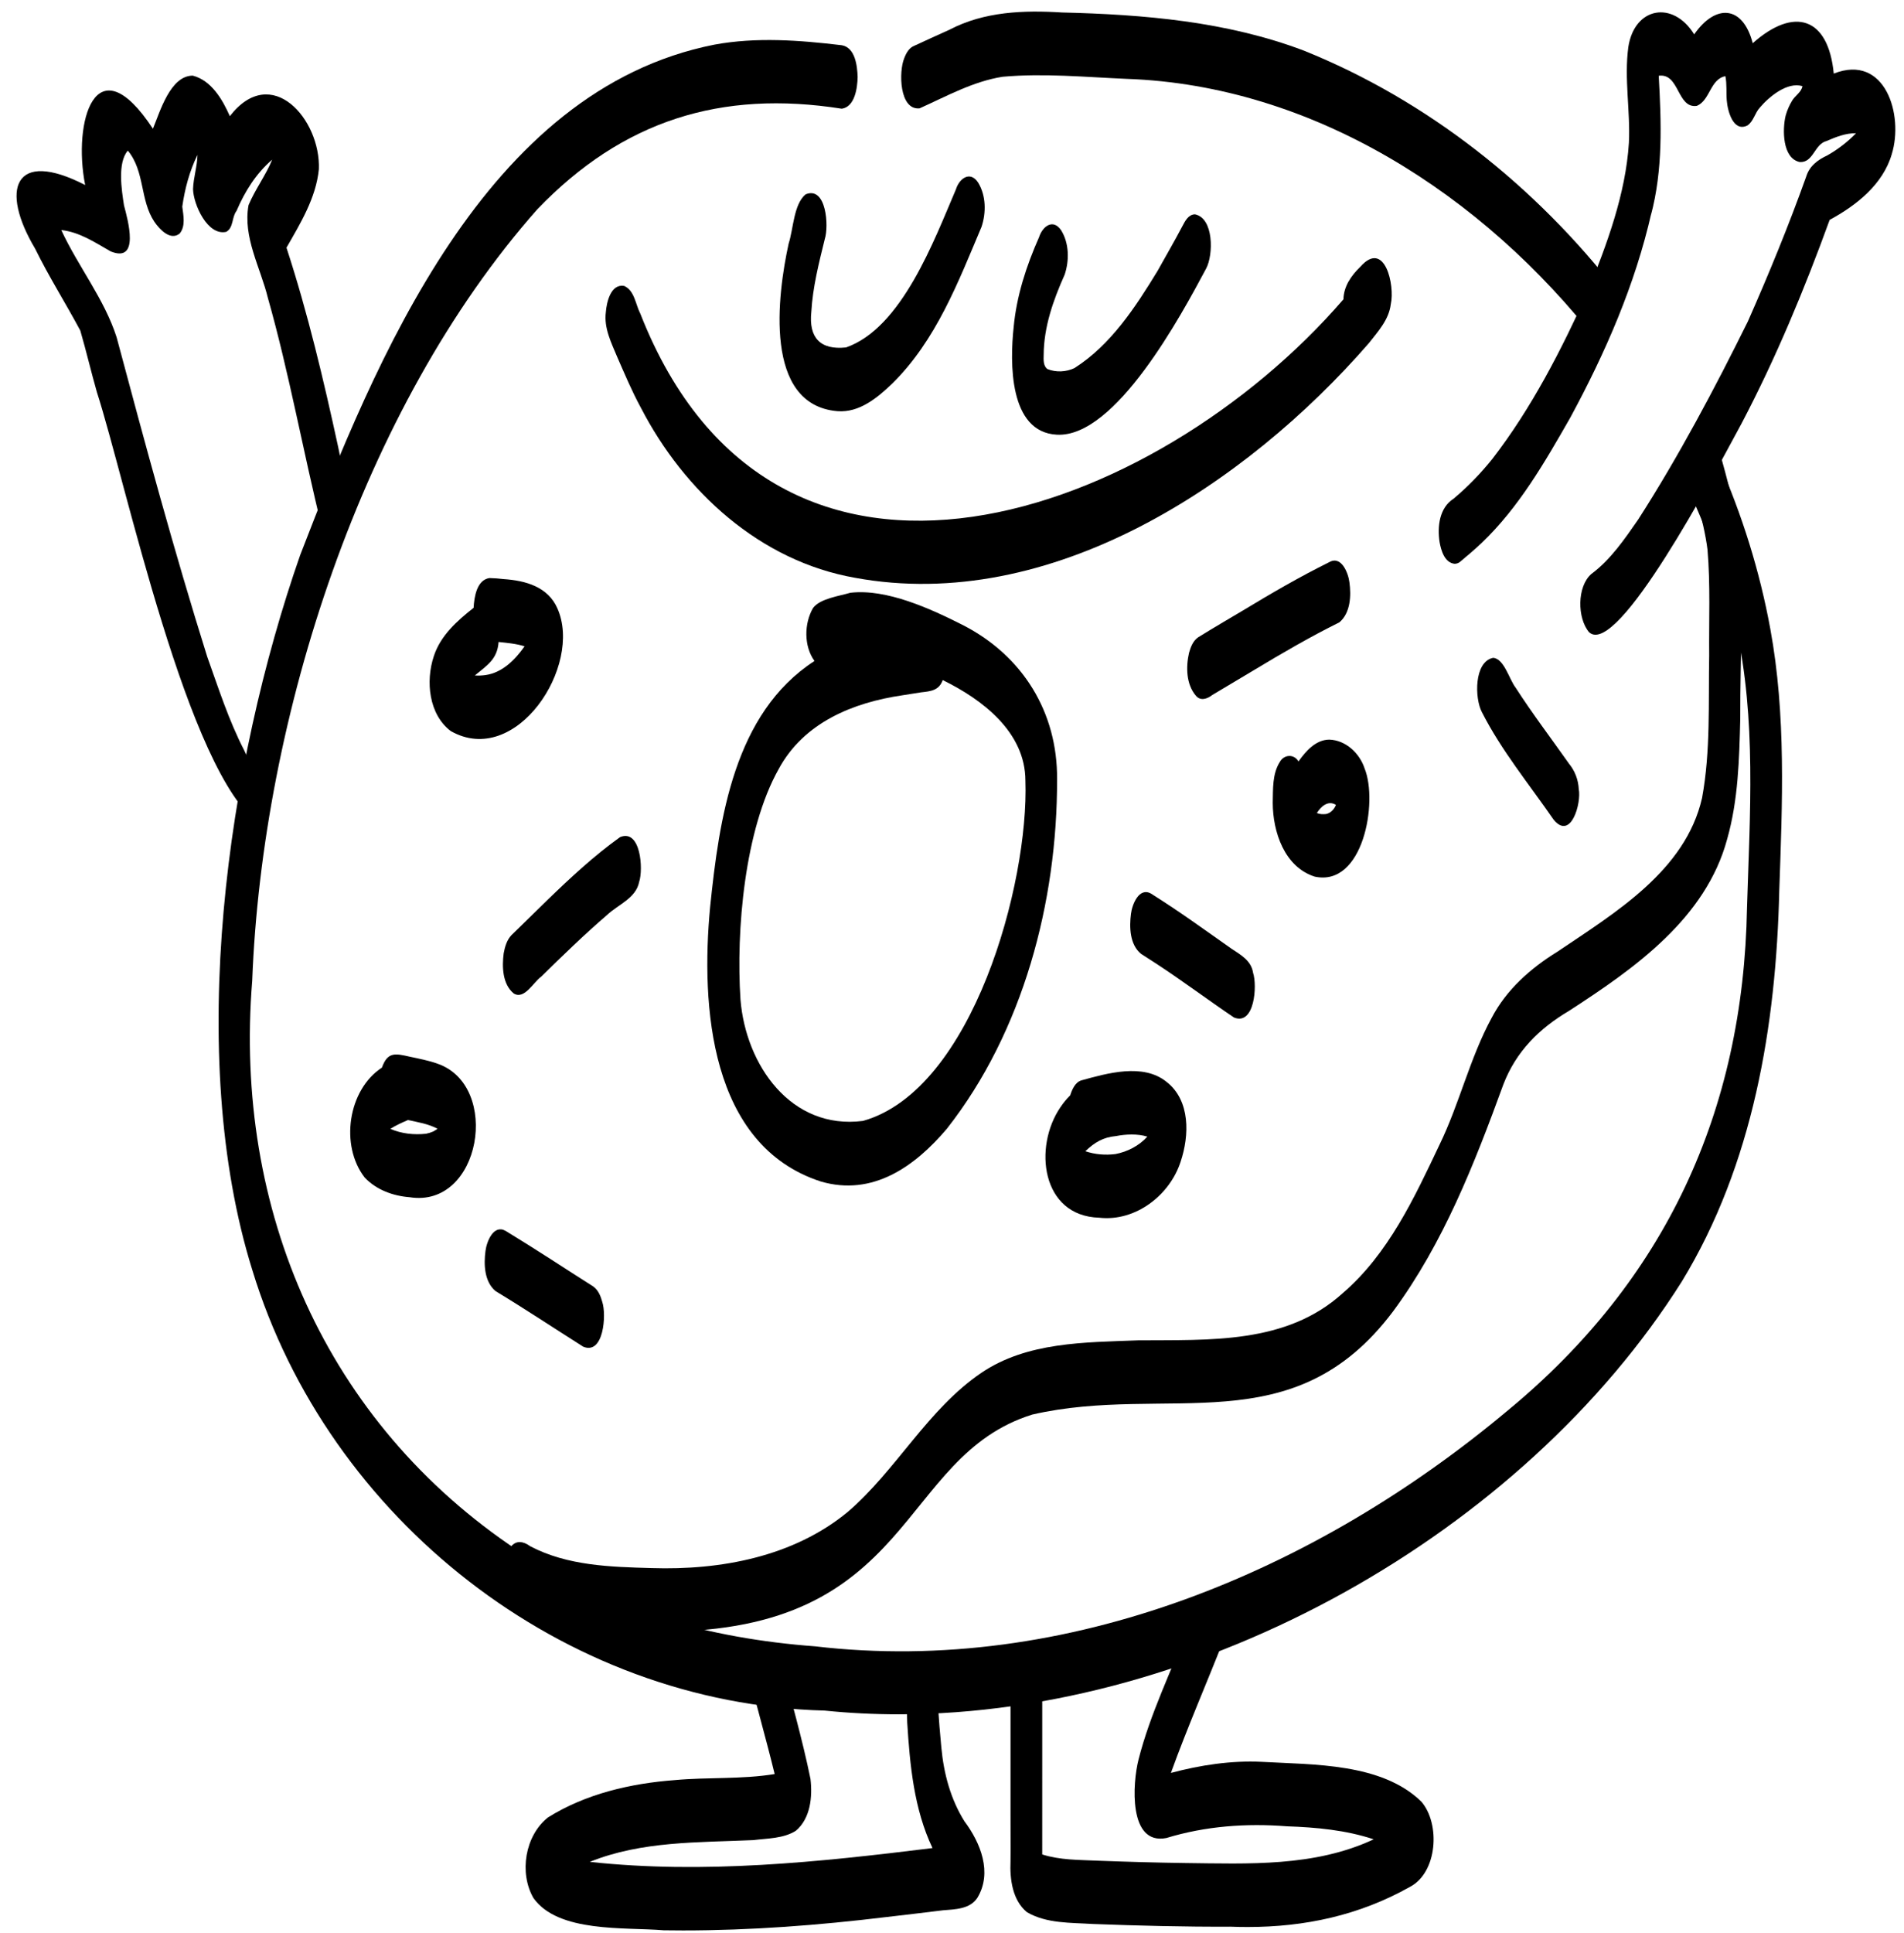 <?xml version="1.0" encoding="UTF-8"?>
<!DOCTYPE svg PUBLIC '-//W3C//DTD SVG 1.0//EN'
          'http://www.w3.org/TR/2001/REC-SVG-20010904/DTD/svg10.dtd'>
<svg height="467.1" preserveAspectRatio="xMidYMid meet" version="1.0" viewBox="-4.0 -2.8 460.3 467.1" width="460.3" xmlns="http://www.w3.org/2000/svg" xmlns:xlink="http://www.w3.org/1999/xlink" zoomAndPan="magnify"
><g id="change1_1"
  ><path d="M195.332,410.564c-63.178-1.6-119.981-46.248-138.327-106.436c-16.2-51.868-6.161-122.089,11.563-172.786 C86.857,84.024,113.258,18.959,168.674,7.995c10.183-1.883,20.616-1.082,30.83,0.136 c3.246,0.563,3.745,4.955,3.834,7.669c-0.05,2.593-0.649,7.218-3.834,7.669 c-29.198-4.595-52.986,2.85-73.595,24.295C83.427,95.767,59.398,170.756,56.973,234.223 c-4.491,55.136,17.7,106.798,64.329,137.734c21.138,14.385,46.426,21.211,71.723,23.079 c61.105,7.162,121.261-18.258,167.528-57.031c38.072-31.415,56.916-72.252,57.793-121.424 c0.688-22.619,2.29-45.533-2.648-67.818c-2.27-9.921-5.568-19.769-9.773-29.362 c0.07-0.128,0.141-0.257,0.21-0.386c1.407-2.602,2.701-5.262,4.012-7.913c0.421-0.852,0.841-1.704,1.257-2.558 c5.757,13.049,10.027,26.698,12.571,40.609c3.841,20.862,2.912,42.139,2.172,63.224 c-0.757,32.695-6.326,66.247-23.583,94.543c-38.458,60.892-116.082,104.543-189.27,104.547 C207.265,411.467,201.277,411.171,195.332,410.564z"
  /></g
  ><g id="change1_2"
  ><path d="M405.362,104.446c0.703-1.393,1.417-2.78,2.148-4.159c-0.099,0.223-0.197,0.446-0.298,0.667 c-0.831,1.838-1.698,3.66-2.582,5.474C404.874,105.768,405.118,105.106,405.362,104.446z"
  /></g
  ><g id="change1_3"
  ><path d="M268.42,16.259c-9.989-0.424-20.063-1.403-30.041-0.509c-7.159,1.129-13.533,4.708-20.069,7.633 c-4.925,0.484-5.048-8.923-3.716-12.097c0.463-1.239,1.182-2.549,2.472-3.038c2.807-1.327,5.65-2.569,8.472-3.865 c8.382-4.401,17.965-4.75,27.221-4.166c19.751,0.475,39.814,2.156,58.434,9.206 c29.849,12.005,56.077,32.771,75.962,58.464c-0.112,0.289-0.222,0.578-0.332,0.868 c-0.728,1.92-1.422,3.854-2.076,5.802c-0.786,1.819-1.573,3.636-2.359,5.453 C354.412,44.045,313.235,17.842,268.42,16.259z"
  /></g
  ><g id="change1_4"
  ><path d="M194.428,282.709c-26.894-8.733-29.016-42.45-26.751-66.332c2.2-21.314,5.769-46.833,25.228-59.45 c-2.591-3.585-2.529-9.055-0.338-12.819c1.723-2.281,6.295-2.851,8.991-3.662 c8.809-1.037,19.472,3.887,27.238,7.813c14.43,7.4,22.892,21.038,22.758,37.298 c0.06,29.552-8.208,60.944-26.651,84.415C217.15,279.124,206.928,286.377,194.428,282.709z M204.629,268.071 c26.572-7.484,40.14-57.492,39.266-82.223c-0.012-11.715-10.376-19.605-19.992-24.305 c-0.878,2.528-2.923,2.709-5.229,2.964c-1.491,0.242-2.984,0.468-4.476,0.706 c-12.03,1.761-23.874,6.61-29.933,17.799c-8.258,14.658-10.351,39.04-9.25,55.746 C176.289,254.537,187.2,270.299,204.629,268.071z"
  /></g
  ><g id="change1_5"
  ><path d="M153.512,391.466c-11.341-0.225-23.103-0.937-33.133-6.762c-2.705-2.27-2.872-6.438-2.426-9.7 c0.637-3.633,2.459-6.889,6.261-4.133c9,4.708,19.359,4.982,29.299,5.259 c16.691,0.547,34.32-2.727,47.485-13.609c11.788-10.169,19.242-24.724,32.235-33.567 c11.089-7.502,25.026-7.351,37.903-7.856c17.177-0.15,35.794,1.008,49.454-11.383 c11.027-9.472,17.308-23.001,23.422-35.896c4.843-9.958,7.313-20.922,12.609-30.659 c3.56-6.801,9.385-11.966,15.846-15.952c13.977-9.437,30.994-19.562,35.01-37.168 c2.092-11.345,1.507-22.983,1.724-34.469c-0.08-8.517,0.316-17.067-0.407-25.562 c-0.489-3.854-1.437-7.62-2.457-11.362c1.331-2.485,2.565-5.019,3.814-7.547c0.618-1.25,1.234-2.502,1.839-3.759 c1.478,5.405,3.018,10.804,3.868,16.349c1.914,15.659,0.798,31.548,0.857,47.291 c-0.245,9.703-0.488,19.561-3.157,28.958c-5.143,19.173-22.384,31.267-38.203,41.514 c-7.27,4.301-12.83,9.817-15.907,17.798c-6.964,19.094-14.506,38.391-26.674,54.857 c-24.236,32.261-54.408,17.378-87.244,24.932c-32.672,10.228-28.098,52.446-89.512,52.449 C155.19,391.489,154.361,391.482,153.512,391.466z"
  /></g
  ><g id="change1_6"
  ><path d="M405.362,104.445c0.693-1.373,1.397-2.742,2.117-4.101c0.002-0,0.004-0.001,0.005-0.001 c-0.09,0.204-0.181,0.407-0.272,0.611c-0.831,1.837-1.698,3.66-2.583,5.474 C404.874,105.767,405.118,105.106,405.362,104.445z"
  /></g
  ><g id="change1_7"
  ><path d="M198.458,96.564c-17.961-1.51-14.519-28.11-11.796-40.511c1.152-3.53,1.204-9.543,4.118-11.899 c5.028-2.024,5.612,7.737,4.618,10.801c-1.425,5.808-2.921,11.644-3.259,17.638 c-0.641,6.162,2.115,9.243,8.403,8.566c13.481-4.709,21.299-25.939,26.554-38.193 c0.791-2.6,3.41-4.601,5.359-1.66c1.936,3.121,1.978,7.306,0.83,10.718 c-5.696,13.491-10.979,27.394-21.552,37.832C208.127,93.312,203.774,96.969,198.458,96.564z"
  /></g
  ><g id="change1_8"
  ><path d="M251.48,102.242c-11.601-0.616-11.339-17.485-10.423-25.991c0.698-7.553,3.076-14.83,6.135-21.725 c0.829-2.616,3.383-4.6,5.359-1.66c1.931,3.117,1.986,7.31,0.83,10.717 c-2.75,6.145-5.034,12.586-5.07,19.396c-0.035,1.145-0.117,2.685,0.925,3.412c2.074,0.83,4.505,0.708,6.519-0.242 c8.801-5.612,14.741-14.713,20.082-23.475c2.02-3.611,4.091-7.188,6.024-10.847 c0.635-1.216,1.442-2.805,3.023-2.833c4.591,0.915,4.477,9.795,2.71,13.09 C281.647,73.218,265.693,103.052,251.48,102.242z"
  /></g
  ><g id="change1_9"
  ><path d="M202.718,136.827c-22.97-4.029-41.3-20.833-51.785-41.098c-2.154-3.938-3.886-8.088-5.687-12.195 c-1.441-3.478-3.287-7.045-2.777-10.926c0.186-2.437,1.217-6.848,4.406-6.323 c2.559,1.131,2.758,4.494,3.932,6.726c32.636,83.147,124.785,48.855,169.972-3.477 c0.076-3.172,1.894-5.75,4.095-7.879c5.896-6.652,8.392,4.498,7.354,9.054c-0.448,3.746-3.076,6.584-5.308,9.428 C297.11,114.397,249.949,145.507,202.718,136.827z"
  /></g
  ><g id="change1_10"
  ><path d="M104.98,173.868c-5.336-4.033-6.11-12.078-4.113-18.071c1.617-5.014,5.619-8.552,9.626-11.716 c0.153-2.588,0.741-6.716,3.828-7.196c1.154,0.022,2.292,0.118,3.437,0.255c5.234,0.34,10.723,1.836,12.998,7.079 C136.954,158.097,120.745,182.831,104.98,173.868z M113.362,160.334c4.105-0.58,7.165-3.707,9.457-6.949 c-2.035-0.654-4.17-0.817-6.282-1.049c-0.309,4.237-2.804,5.639-5.748,8.093c0.001,0,0.001,0,0.001,0 c0.075-0.064,0.151-0.127,0.226-0.191c-0.075,0.064-0.151,0.127-0.226,0.191 C111.648,160.491,112.508,160.45,113.362,160.334z"
  /></g
  ><g id="change1_11"
  ><path d="M313.819,209.032c-7.306-2.335-10.11-10.81-10.128-17.825c0.079-3.319-0.128-7.004,1.732-9.91 c1.01-1.795,3.421-1.953,4.483-0.09c1.768-2.477,4.154-5.238,7.443-5.276c4.011,0.126,7.351,3.3,8.559,6.996 C329.166,190.953,325.584,211.614,313.819,209.032z M316.577,193.913c1.109-0.211,2.005-1.185,2.397-2.21 c-1.92-1.186-3.606,0.379-4.619,1.964C315.053,193.98,315.827,193.985,316.577,193.913z"
  /></g
  ><g id="change1_12"
  ><path d="M261.749,291.462c-14.035-0.404-15.956-17.116-9.379-26.709c0.684-1.023,1.47-1.99,2.352-2.851 c0.443-1.366,1.166-3.127,2.667-3.617c6.288-1.739,14.975-4.238,20.635,0.35c5.774,4.5,5.53,12.956,3.396,19.294 C278.777,286.075,270.483,292.455,261.749,291.462z M265.681,276.076c2.917-0.559,5.69-1.996,7.689-4.21 c-2.392-0.725-5.173-0.591-7.55-0.136c-3.159,0.295-5.172,1.514-7.439,3.667 C260.717,276.188,263.239,276.387,265.681,276.076z"
  /></g
  ><g id="change1_13"
  ><path d="M371.624,195.319c-5.934-8.592-12.636-16.712-17.385-26.058c-1.759-3.346-1.887-12.14,2.712-13.09 c2.648,0.128,3.922,5.22,5.435,7.166c4.056,6.3,8.597,12.263,12.91,18.386c1.435,1.733,2.272,3.918,2.376,6.163 C378.34,191.185,375.833,200.354,371.624,195.319z"
  /></g
  ><g id="change1_14"
  ><path d="M294.32,243.079c-6.326-4.26-12.424-8.854-18.813-13.022c-1.215-0.793-2.431-1.582-3.657-2.358 c-2.735-2.224-2.854-6.465-2.426-9.701c0.277-2.255,1.958-6.489,4.85-4.853c3.57,2.255,7.078,4.601,10.531,7.029 c2.984,2.063,5.918,4.197,8.896,6.267c2.261,1.513,4.789,2.876,5.236,5.837 C299.969,235.343,299.312,245.116,294.32,243.079z"
  /></g
  ><g id="change1_15"
  ><path d="M285.094,165.304c-2.347-2.765-2.416-6.952-1.644-10.336c0.384-1.383,0.962-2.909,2.194-3.753 c3.572-2.214,7.203-4.334,10.816-6.479c6.837-4.136,13.748-8.157,20.914-11.7c2.883-1.648,4.572,2.607,4.85,4.854 c0.454,3.263,0.267,7.425-2.427,9.701c-7.013,3.475-13.78,7.408-20.482,11.444 c-3.416,2.027-6.828,4.058-10.23,6.107C287.893,166.082,286.228,166.687,285.094,165.304z"
  /></g
  ><g id="change1_16"
  ><path d="M120.196,237.271c-2.73-2.235-2.857-6.459-2.426-9.701c0.284-1.558,0.757-3.214,1.877-4.389 c2.917-2.869,5.845-5.726,8.781-8.575c5.537-5.362,11.205-10.62,17.477-15.116 c4.994-2.062,5.643,7.763,4.618,10.801c-0.773,3.995-5.067,5.461-7.76,8.014 c-5.519,4.734-10.727,9.808-15.916,14.898C124.964,234.52,122.767,238.873,120.196,237.271z"
  /></g
  ><g id="change1_17"
  ><path d="M94.991,286.504c-3.996-0.306-8.056-1.798-10.838-4.765c-5.978-7.707-4.071-21.153,4.182-26.558 c1.379-3.894,3.281-3.403,6.727-2.631c2.252,0.485,4.531,0.909,6.705,1.689 C117.199,259.566,112.299,289.288,94.991,286.504z M98.992,271.172c0.592-0.119,1.163-0.292,1.719-0.533 c0.37-0.202,0.726-0.426,1.069-0.671c-2.203-1.183-4.735-1.582-7.153-2.111c-1.459,0.624-2.918,1.289-4.266,2.129 C93.045,271.168,96.092,271.485,98.992,271.172z"
  /></g
  ><g id="change1_18"
  ><path d="M136.987,322.625c-7.067-4.475-14.039-9.099-21.192-13.436c-2.708-2.27-2.871-6.439-2.426-9.701 c0.279-2.257,1.955-6.486,4.85-4.853c3.679,2.256,7.342,4.54,10.969,6.879c3.402,2.194,6.8,4.396,10.223,6.557 c1.223,0.865,1.819,2.354,2.194,3.753C142.635,314.868,141.973,324.701,136.987,322.625z"
  /></g
  ><g id="change1_19"
  ><path d="M19.422,91.957c-1.407-4.935-2.58-9.956-4.008-14.875c-3.558-6.647-7.605-13.024-10.927-19.801 C-4.014,43.032-0.681,33.03,16.589,41.911c-3.032-15.205,2.495-34.654,16.382-13.605 c1.726-4.162,4.205-12.823,9.63-12.829c4.514,1.162,7.203,5.791,8.963,9.795 c10.08-13.012,21.984,0.804,21.521,12.819c-0.684,6.924-4.44,13.046-7.827,18.963 c5.162,15.799,8.976,31.962,12.504,48.197c0.664,3.586,1.661,7.146,2.521,10.723 c-0.174,0.557-0.347,1.114-0.524,1.669c-0.726,2.29-1.453,4.579-2.16,6.876c-0.398,1.293-0.796,2.586-1.194,3.88 c-1.19-1.133-2.202-2.599-2.589-3.763c-4.554-18.339-7.879-37.186-13.056-55.453 c-1.803-7.347-6.085-14.684-4.675-22.416c1.587-3.792,4.148-7.162,5.72-10.99 c-3.874,3.302-6.639,7.73-8.62,12.382c-1.194,1.537-0.678,4.057-2.494,5.067 c-4.514,1.021-7.924-6.609-8.023-10.314c0.088-2.792,1.015-5.458,1.07-8.278 c-1.924,3.913-3.061,8.195-3.672,12.5c0.265,2.096,0.849,4.756-0.646,6.513c-2.249,1.788-4.85-1.041-6.081-2.825 c-3.543-5.275-2.277-12.207-6.433-17.223c-2.555,2.933-1.5,9.56-0.928,13.237c0.938,3.56,3.895,14.009-3.233,11.111 c-3.799-2.164-7.498-4.669-11.931-5.155c4.076,8.812,10.38,16.596,13.371,25.883 c6.915,25.848,13.896,51.7,21.914,77.232c2.732,7.621,5.198,15.376,8.928,22.589 c1.116,2.737,3.171,4.88,4.851,7.237c-0.443,3.032-0.781,6.079-0.99,9.138c-0.034,0.496-0.068,0.994-0.101,1.491 C41.397,184.417,26.355,113.366,19.422,91.957z"
  /></g
  ><g id="change1_20"
  ><path d="M380.175,149.981c-2.901-3.395-2.945-11.069,0.551-14.088c4.661-3.467,8.01-8.393,11.289-13.116 c9.748-15.16,18.601-31.853,26.531-47.888c5.089-11.512,9.873-23.163,14.111-35.015 c0.786-2.572,2.796-4.049,5.133-5.138c2.542-1.444,4.876-3.234,6.915-5.337c-2.479-0.055-4.879,0.911-7.125,1.879 c-2.977,0.756-3.163,5.29-6.493,5.078c-4.206-0.903-4.207-7.849-3.406-11.193c0.347-1.272,0.881-2.484,1.562-3.617 c0.751-1.285,2.217-1.989,2.507-3.527c-3.645-1.107-8.029,2.509-10.285,5.162 c-1.225,1.299-1.503,3.304-3.016,4.338c-3.43,1.714-4.802-3.528-4.996-6.034 c-0.169-1.958,0.064-3.935-0.339-5.877c-3.696,0.712-3.671,5.833-6.897,7.175c-2.403,0.353-3.445-1.643-4.516-3.638 c-1.072-1.998-2.174-3.997-4.698-3.636c0.637,11.313,1.045,22.755-1.902,33.756 c0.05-0.236,0.1-0.473,0.149-0.706c-3.947,17.442-11.143,33.896-19.631,49.572 c-6.142,10.731-12.396,21.663-21.424,30.271c-1.713,1.618-3.507,3.146-5.321,4.649 c-0.365,0.252-0.769,0.382-1.212,0.391c-2.422-0.246-3.275-3.216-3.638-5.244c-0.579-3.718-0.062-8.295,3.374-10.481 c3.447-2.89,6.58-6.131,9.396-9.636c9.497-12.307,16.657-26.293,23.055-40.41 c4.624-11.46,9.163-23.573,9.944-35.972c0.375-7.709-1.172-15.475-0.137-23.145 c1.492-9.685,10.804-11.31,15.92-3.054c5.184-7.434,11.775-7.034,14.152,2.14 c10.014-8.889,18.271-6.32,19.588,7.342c12.417-4.898,16.974,9.975,14.019,19.495 c-2.117,7.277-8.577,12.388-15.008,15.851c-6.103,16.797-13.016,33.449-21.267,49.143 c-3.403,6.138-26.53,51.106-35.347,51.111C381.135,150.583,380.62,150.39,380.175,149.981z"
  /></g
  ><g id="change1_21"
  ><path d="M293.445,462.784c-11.084,0.054-22.164-0.232-33.239-0.649c-5.328-0.34-11.205-0.073-15.945-2.86 c-3.51-2.886-4.148-7.978-3.964-12.26c0.056-3.997-0.027-7.996,0.001-11.994c0-8.812,0-17.623,0-26.435 c-0.404-3.794,3.08-11.569,6.545-5.422c0.837,1.65,1.123,3.59,1.123,5.422c0,4.677,0,9.353,0,14.03 c-0.003,7.57,0.006,15.143-0.004,22.714c4.267,1.369,8.801,1.299,13.233,1.504 c7.073,0.267,14.146,0.473,21.223,0.569c15.405,0.173,31.368,0.967,45.681-5.731 c-6.748-2.237-13.883-2.897-20.952-3.14c-9.848-0.77-19.694-0.062-29.17,2.827 c-9.239,1.824-8.176-13.332-6.738-18.939c2.824-11.125,8-21.495,12.068-32.196 c0.784-1.46,1.456-3.992,2.372-6.119c0.259-0.128,0.518-0.257,0.775-0.389c1.492-0.764,2.984-1.529,4.476-2.294 c2.418,2.339,2.273,8.745,1.22,11.243c-4.302,11.01-9.057,21.851-13.079,32.966 c7.159-1.905,14.536-3.032,21.958-2.677c12.587,0.704,28.994,0.262,38.596,9.619 c4.638,5.394,3.893,17.125-2.775,20.6c-12.268,6.895-25.416,9.693-39.24,9.693 C296.227,462.866,294.841,462.839,293.445,462.784z"
  /></g
  ><g id="change1_22"
  ><path d="M156.467,463.659c-9.439-0.791-25.489,0.644-31.495-7.782c-3.523-6.079-2.055-15.111,3.517-19.497 c9.116-5.709,19.997-8.217,30.631-9.014c8.032-0.747,16.184-0.15,24.157-1.463 c-2.116-8.718-4.636-17.332-6.761-26.049c-0.179-0.558-0.307-1.326-0.368-2.199c2.802,0,5.604,0,8.405,0 c2.543,9.82,5.406,19.719,7.384,29.421c0.516,4.329,0,9.561-3.541,12.537c-3.005,1.897-6.84,1.816-10.273,2.252 c-13.308,0.606-26.96,0.185-39.543,5.261c27.609,2.995,55.418,0.055,82.856-3.337 c-4.489-9.443-5.464-20.034-6.112-30.337c-0.012-4.987-1.225-10.701-0.517-15.796c2.501,0,5.002,0,7.502,0 c0.068,0.586,0.077,1.146,0.02,1.642c0.125,6.74,0.604,13.495,1.246,20.205c0.579,6.279,2.229,12.447,5.592,17.831 c3.892,5.185,6.804,12.418,3.108,18.488c-1.804,2.738-5.374,2.764-8.309,3.006c-4.591,0.545-9.176,1.134-13.772,1.641 c-16.277,1.973-32.659,3.226-49.06,3.226C159.579,463.693,158.024,463.682,156.467,463.659z"
  /></g
></svg
>
